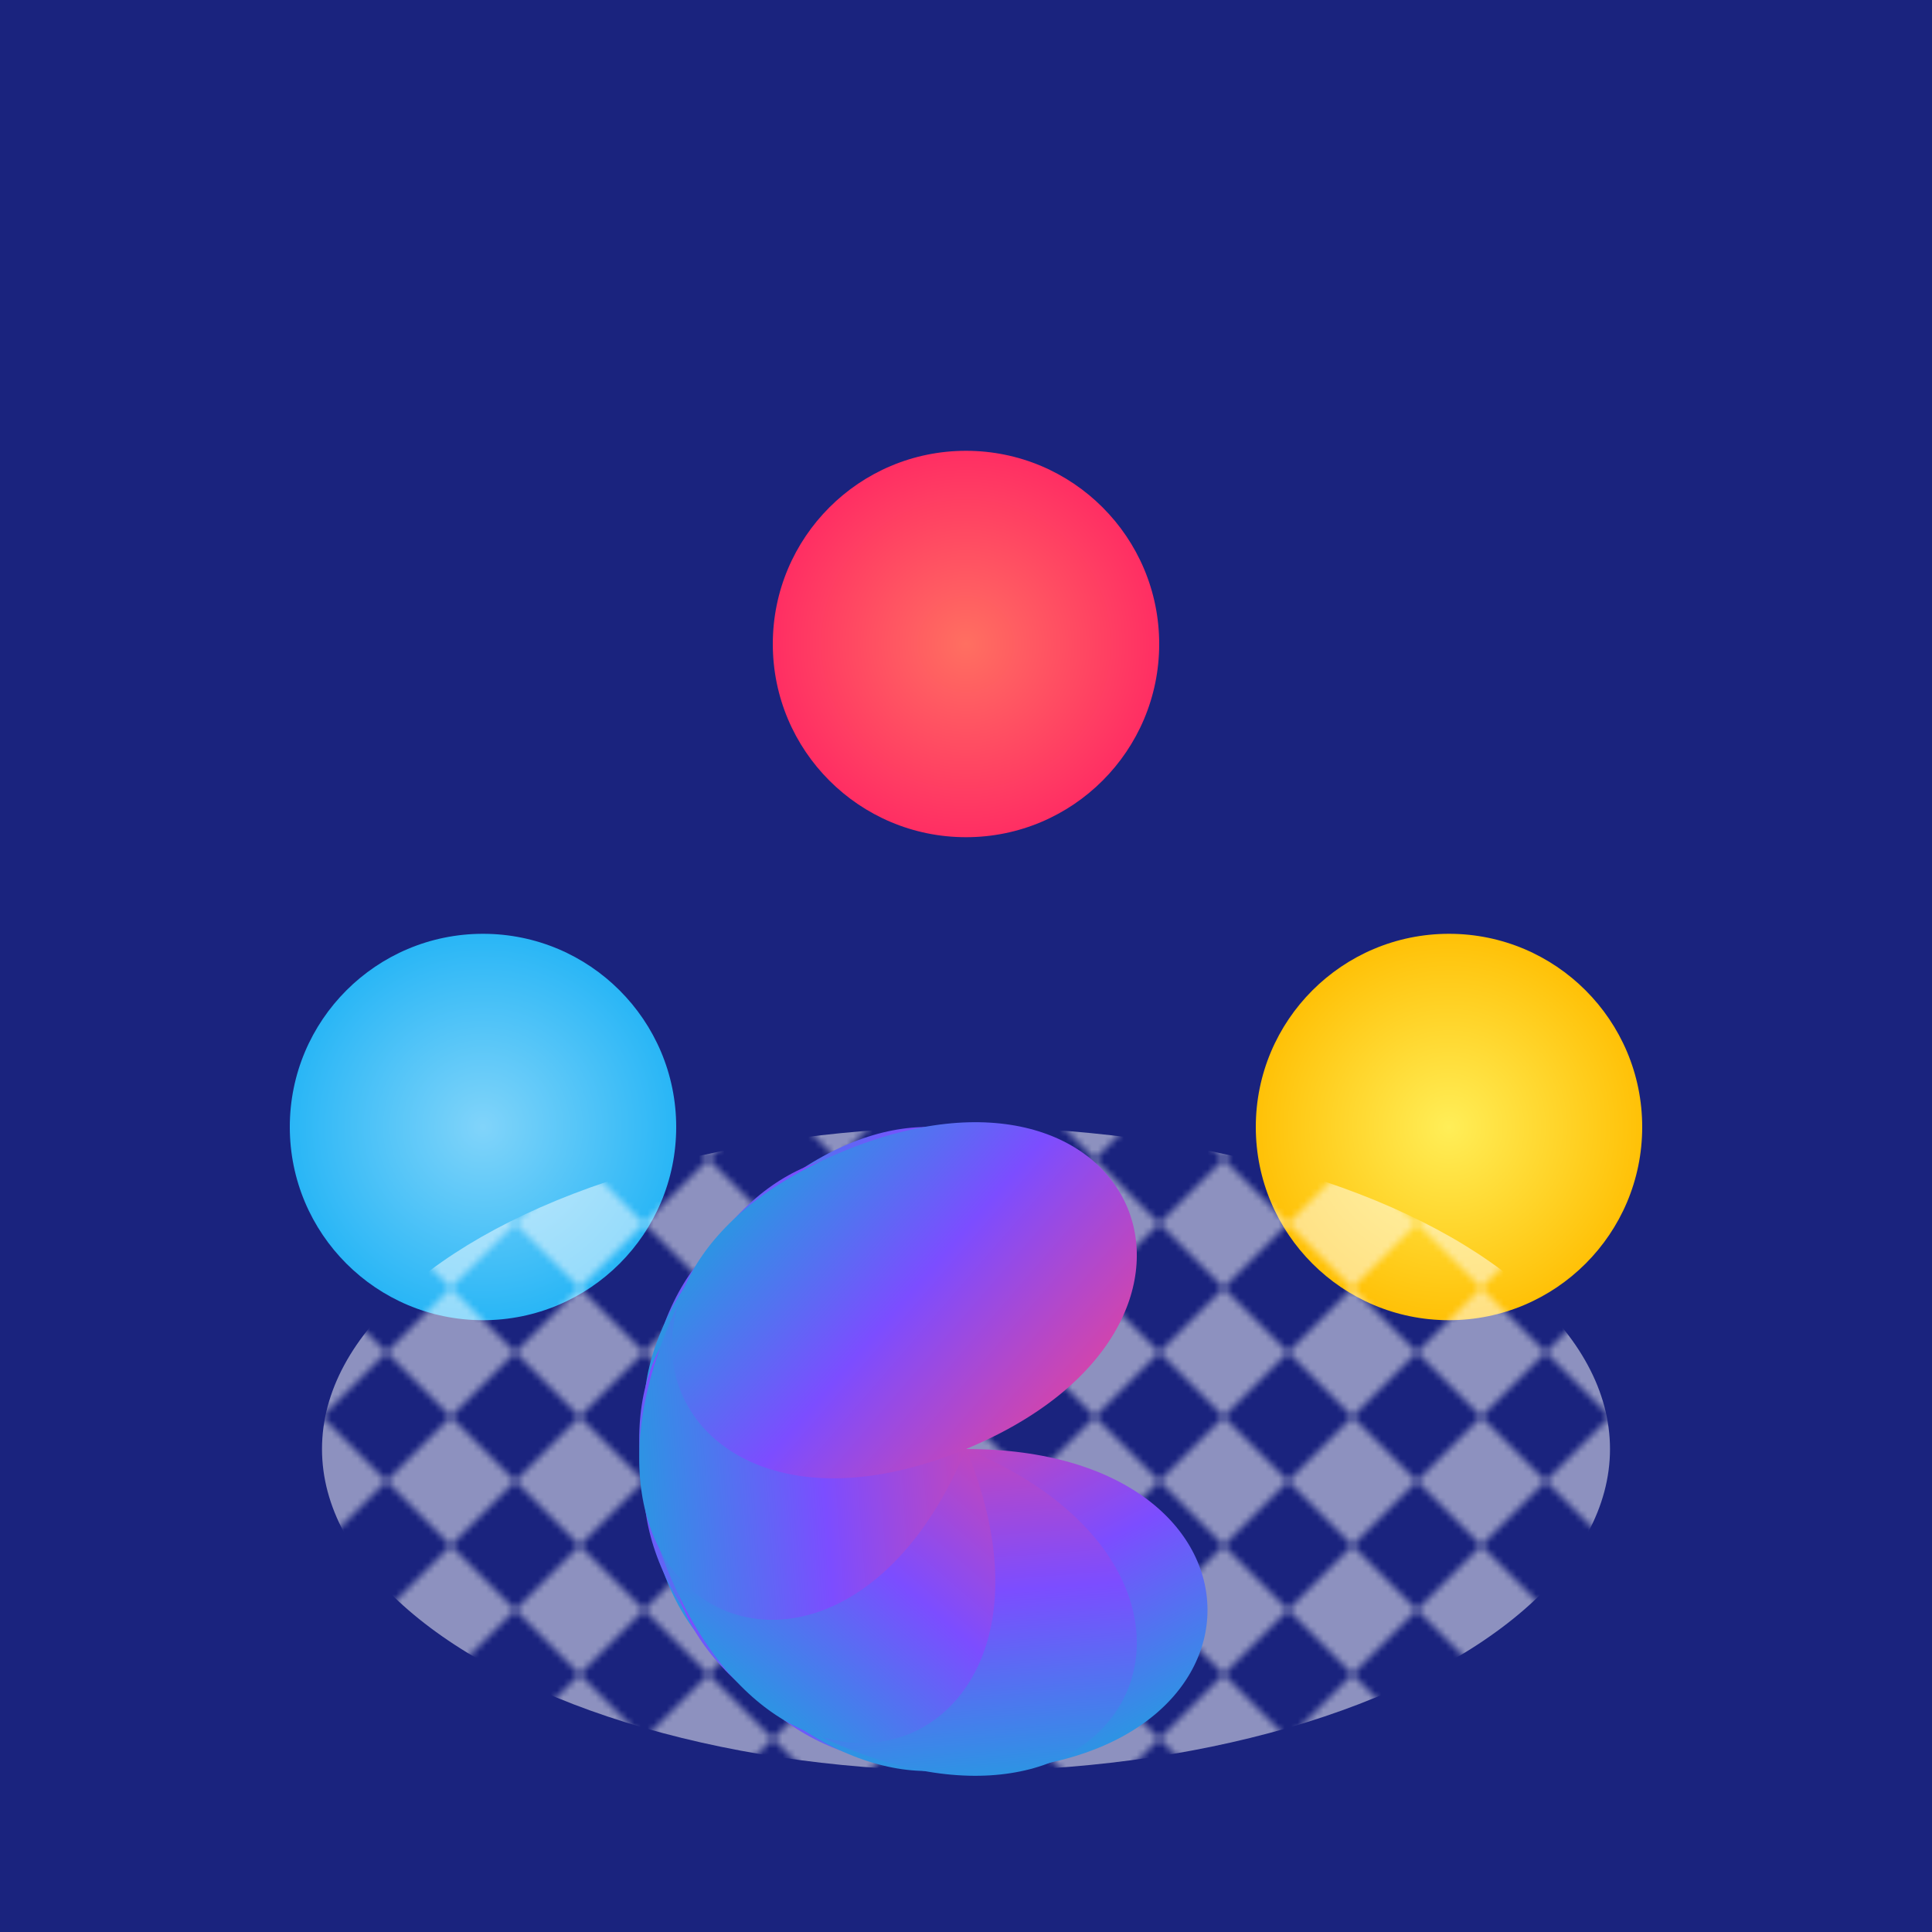 <svg viewBox="0 0 300 300" xmlns="http://www.w3.org/2000/svg">
  <defs>
    <radialGradient id="planetGradient1" cx="50%" cy="50%" r="50%" fx="50%" fy="50%">
      <stop offset="0%" stop-color="#FF6F61" />
      <stop offset="100%" stop-color="#FF2E63" />
    </radialGradient>
    <radialGradient id="planetGradient2" cx="50%" cy="50%" r="50%" fx="50%" fy="50%">
      <stop offset="0%" stop-color="#FFEE58" />
      <stop offset="100%" stop-color="#FFC107" />
    </radialGradient>
    <radialGradient id="planetGradient3" cx="50%" cy="50%" r="50%" fx="50%" fy="50%">
      <stop offset="0%" stop-color="#81D4FA" />
      <stop offset="100%" stop-color="#29B6F6" />
    </radialGradient>
    <linearGradient id="tentacleGradient" x1="0%" y1="0%" x2="100%" y2="100%">
      <stop offset="0%" stop-color="#FF4081" />
      <stop offset="50%" stop-color="#7C4DFF" />
      <stop offset="100%" stop-color="#00BCD4" />
    </linearGradient>
    <pattern id="geometricPattern" x="0" y="0" width="20" height="20" patternUnits="userSpaceOnUse">
      <polygon points="10,0 20,10 10,20 0,10" fill="#FFFFFF" opacity="0.5" />
    </pattern>
  </defs>
  <rect width="300" height="300" fill="#1A237E" />
  <circle cx="150" cy="100" r="30" fill="url(#planetGradient1)" />
  <circle cx="225" cy="175" r="30" fill="url(#planetGradient2)" />
  <circle cx="75" cy="175" r="30" fill="url(#planetGradient3)" />
  <ellipse cx="150" cy="225" rx="100" ry="50" fill="url(#geometricPattern)" />
  <path d="M150,225 C200,225 200,275 150,275 C100,275 100,225 150,225 Z" fill="url(#tentacleGradient)" />
  <path d="M150,225 C200,225 200,275 150,275 C100,275 100,225 150,225 Z" fill="url(#tentacleGradient)" transform="rotate(90,150,225)" />
  <path d="M150,225 C200,225 200,275 150,275 C100,275 100,225 150,225 Z" fill="url(#tentacleGradient)" transform="rotate(45,150,225)" />
  <path d="M150,225 C200,225 200,275 150,275 C100,275 100,225 150,225 Z" fill="url(#tentacleGradient)" transform="rotate(135,150,225)" />
  <path d="M150,225 C200,225 200,275 150,275 C100,275 100,225 150,225 Z" fill="url(#tentacleGradient)" transform="rotate(22.5,150,225)" />
  <path d="M150,225 C200,225 200,275 150,275 C100,275 100,225 150,225 Z" fill="url(#tentacleGradient)" transform="rotate(67.5,150,225)" />
  <path d="M150,225 C200,225 200,275 150,275 C100,275 100,225 150,225 Z" fill="url(#tentacleGradient)" transform="rotate(112.5,150,225)" />
  <path d="M150,225 C200,225 200,275 150,275 C100,275 100,225 150,225 Z" fill="url(#tentacleGradient)" transform="rotate(157.5,150,225)" />
</svg>
